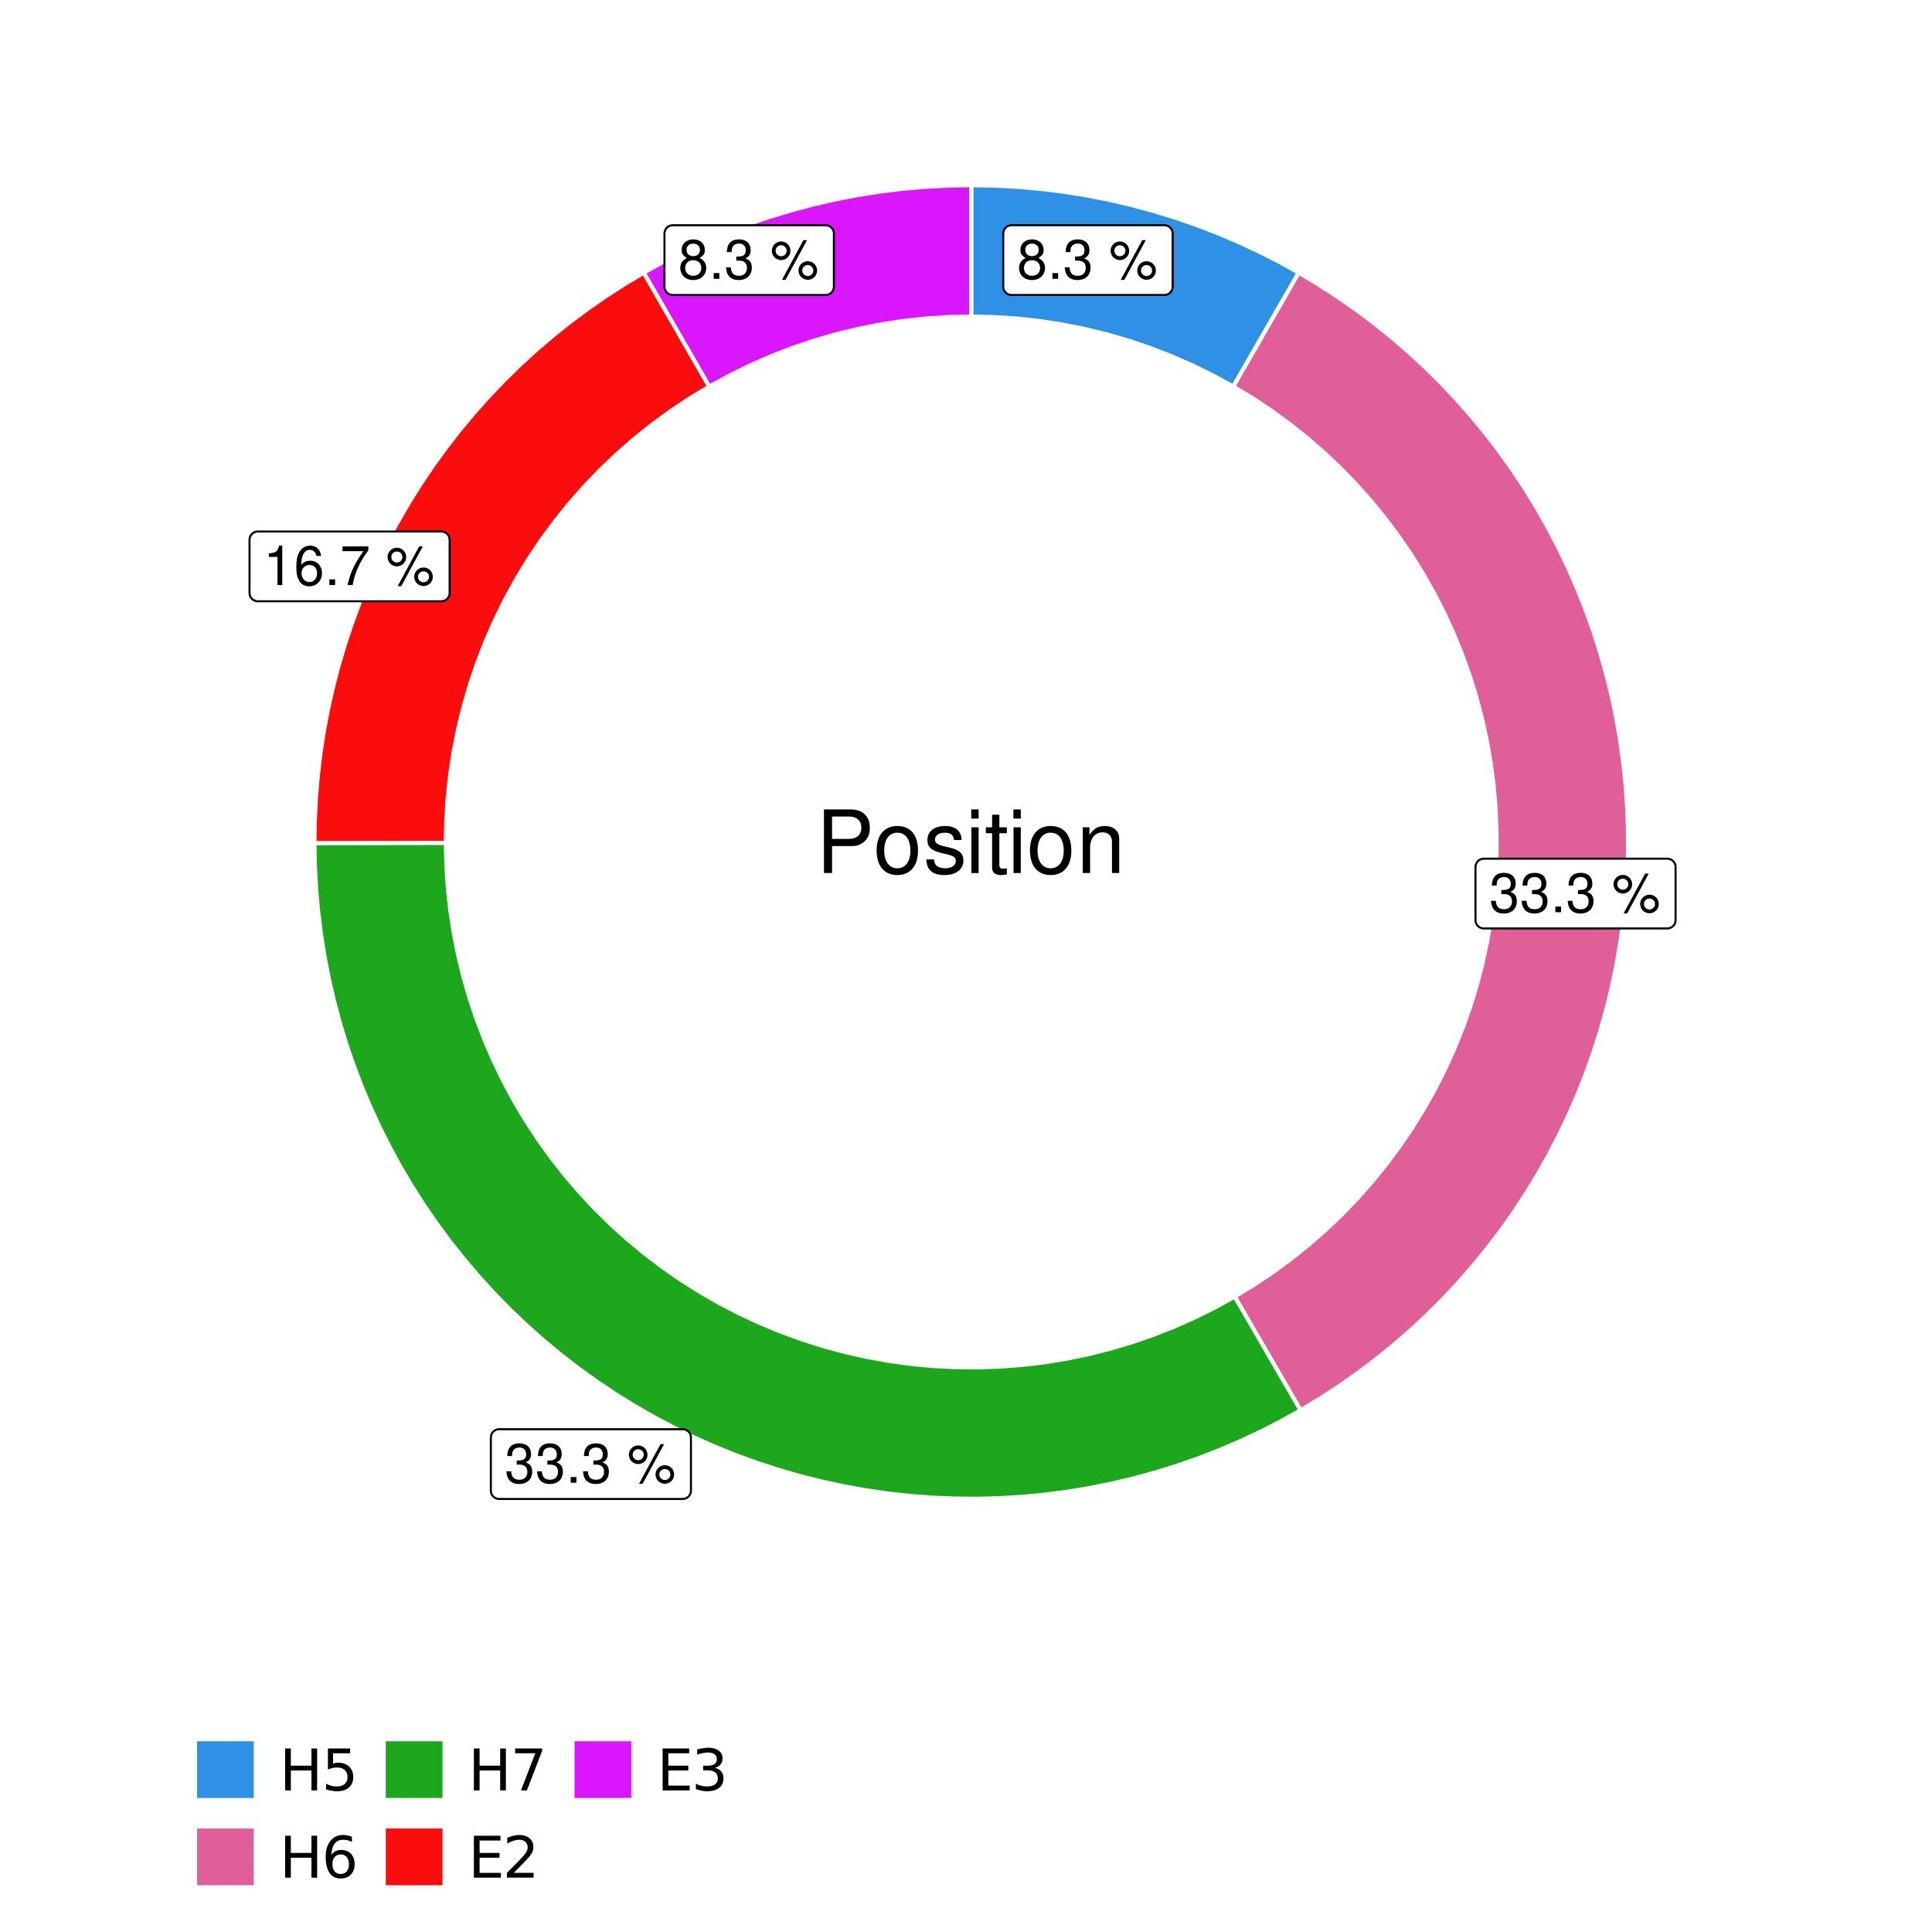 <?xml version="1.0" encoding="UTF-8"?>
<svg xmlns="http://www.w3.org/2000/svg" xmlns:xlink="http://www.w3.org/1999/xlink" width="504pt" height="504pt" viewBox="0 0 504 504" version="1.1">
<defs>
<g>
<symbol overflow="visible" id="glyph0-0">
<path style="stroke:none;" d=""/>
</symbol>
<symbol overflow="visible" id="glyph0-1">
<path style="stroke:none;" d="M 5.562 -5.422 C 6.609 -6.062 6.938 -6.562 6.938 -7.531 C 6.938 -9.156 5.703 -10.281 3.906 -10.281 C 2.141 -10.281 0.875 -9.156 0.875 -7.547 C 0.875 -6.562 1.203 -6.078 2.25 -5.422 C 1.094 -4.828 0.531 -4 0.531 -2.859 C 0.531 -0.984 1.906 0.328 3.906 0.328 C 5.906 0.328 7.297 -0.984 7.297 -2.859 C 7.297 -4 6.719 -4.828 5.562 -5.422 Z M 3.906 -9.172 C 4.984 -9.172 5.656 -8.531 5.656 -7.5 C 5.656 -6.547 4.969 -5.906 3.906 -5.906 C 2.844 -5.906 2.156 -6.547 2.156 -7.531 C 2.156 -8.531 2.844 -9.172 3.906 -9.172 Z M 3.906 -4.844 C 5.156 -4.844 6.016 -4.031 6.016 -2.828 C 6.016 -1.594 5.172 -0.781 3.875 -0.781 C 2.656 -0.781 1.812 -1.625 1.812 -2.812 C 1.812 -4.031 2.641 -4.844 3.906 -4.844 Z M 3.906 -4.844 "/>
</symbol>
<symbol overflow="visible" id="glyph0-2">
<path style="stroke:none;" d="M 2.719 -1.484 L 1.234 -1.484 L 1.234 0 L 2.719 0 Z M 2.719 -1.484 "/>
</symbol>
<symbol overflow="visible" id="glyph0-3">
<path style="stroke:none;" d="M 3.141 -4.734 L 3.828 -4.734 C 5.188 -4.734 5.922 -4.094 5.922 -2.859 C 5.922 -1.562 5.141 -0.781 3.844 -0.781 C 2.453 -0.781 1.797 -1.484 1.703 -2.984 L 0.453 -2.984 C 0.516 -2.156 0.656 -1.625 0.891 -1.172 C 1.422 -0.172 2.406 0.328 3.781 0.328 C 5.859 0.328 7.188 -0.922 7.188 -2.875 C 7.188 -4.188 6.703 -4.891 5.484 -5.312 C 6.422 -5.703 6.891 -6.406 6.891 -7.453 C 6.891 -9.219 5.75 -10.281 3.828 -10.281 C 1.797 -10.281 0.719 -9.141 0.672 -6.969 L 1.922 -6.969 C 1.938 -7.594 1.984 -7.953 2.141 -8.266 C 2.438 -8.844 3.062 -9.188 3.844 -9.188 C 4.953 -9.188 5.609 -8.516 5.609 -7.406 C 5.609 -6.688 5.359 -6.234 4.812 -6 C 4.469 -5.859 4.016 -5.797 3.141 -5.781 Z M 3.141 -4.734 "/>
</symbol>
<symbol overflow="visible" id="glyph0-4">
<path style="stroke:none;" d=""/>
</symbol>
<symbol overflow="visible" id="glyph0-5">
<path style="stroke:none;" d="M 2.828 -9.734 C 1.5 -9.734 0.406 -8.641 0.406 -7.312 C 0.406 -5.969 1.5 -4.875 2.844 -4.875 C 4.172 -4.875 5.266 -5.969 5.266 -7.281 C 5.266 -8.656 4.188 -9.734 2.828 -9.734 Z M 2.828 -8.75 C 3.641 -8.75 4.281 -8.109 4.281 -7.297 C 4.281 -6.516 3.625 -5.875 2.844 -5.875 C 2.047 -5.875 1.391 -6.516 1.391 -7.312 C 1.391 -8.109 2.031 -8.75 2.828 -8.75 Z M 8.656 -10.078 L 3.047 0.281 L 3.984 0.281 L 9.594 -10.078 Z M 9.781 -4.578 C 8.453 -4.578 7.359 -3.5 7.359 -2.156 C 7.359 -0.812 8.453 0.266 9.797 0.266 C 11.125 0.266 12.219 -0.812 12.219 -2.141 C 12.219 -3.5 11.141 -4.578 9.781 -4.578 Z M 9.781 -3.578 C 10.594 -3.578 11.234 -2.938 11.234 -2.141 C 11.234 -1.359 10.578 -0.719 9.797 -0.719 C 8.984 -0.719 8.344 -1.359 8.344 -2.156 C 8.344 -2.938 8.984 -3.578 9.781 -3.578 Z M 9.781 -3.578 "/>
</symbol>
<symbol overflow="visible" id="glyph0-6">
<path style="stroke:none;" d="M 3.688 -7.328 L 3.688 0 L 4.938 0 L 4.938 -10.281 L 4.109 -10.281 C 3.672 -8.703 3.391 -8.484 1.453 -8.234 L 1.453 -7.328 Z M 3.688 -7.328 "/>
</symbol>
<symbol overflow="visible" id="glyph0-7">
<path style="stroke:none;" d="M 7.078 -7.609 C 6.844 -9.281 5.766 -10.281 4.219 -10.281 C 3.109 -10.281 2.125 -9.734 1.516 -8.812 C 0.875 -7.812 0.609 -6.562 0.609 -4.688 C 0.609 -2.953 0.859 -1.859 1.469 -0.953 C 2 -0.109 2.891 0.328 4 0.328 C 5.922 0.328 7.297 -1.109 7.297 -3.109 C 7.297 -5 6.016 -6.344 4.203 -6.344 C 3.219 -6.344 2.438 -5.969 1.891 -5.219 C 1.906 -7.766 2.703 -9.172 4.141 -9.172 C 5.016 -9.172 5.625 -8.609 5.828 -7.609 Z M 4.047 -5.234 C 5.266 -5.234 6.016 -4.375 6.016 -3.016 C 6.016 -1.719 5.156 -0.781 4.016 -0.781 C 2.844 -0.781 1.969 -1.766 1.969 -3.078 C 1.969 -4.344 2.812 -5.234 4.047 -5.234 Z M 4.047 -5.234 "/>
</symbol>
<symbol overflow="visible" id="glyph0-8">
<path style="stroke:none;" d="M 7.391 -10.078 L 0.656 -10.078 L 0.656 -8.844 L 6.094 -8.844 C 3.703 -5.422 2.719 -3.312 1.969 0 L 3.297 0 C 3.859 -3.234 5.125 -6 7.391 -9.031 Z M 7.391 -10.078 "/>
</symbol>
<symbol overflow="visible" id="glyph1-0">
<path style="stroke:none;" d=""/>
</symbol>
<symbol overflow="visible" id="glyph1-1">
<path style="stroke:none;" d="M 4.188 -7.031 L 9.406 -7.031 C 10.703 -7.031 11.719 -7.422 12.609 -8.219 C 13.609 -9.125 14.047 -10.203 14.047 -11.719 C 14.047 -14.844 12.203 -16.594 8.922 -16.594 L 2.078 -16.594 L 2.078 0 L 4.188 0 Z M 4.188 -8.906 L 4.188 -14.734 L 8.609 -14.734 C 10.625 -14.734 11.844 -13.641 11.844 -11.812 C 11.844 -10 10.625 -8.906 8.609 -8.906 Z M 4.188 -8.906 "/>
</symbol>
<symbol overflow="visible" id="glyph1-2">
<path style="stroke:none;" d="M 6.188 -12.266 C 2.828 -12.266 0.812 -9.875 0.812 -5.875 C 0.812 -1.844 2.828 0.531 6.219 0.531 C 9.578 0.531 11.609 -1.859 11.609 -5.781 C 11.609 -9.922 9.656 -12.266 6.188 -12.266 Z M 6.219 -10.516 C 8.359 -10.516 9.625 -8.766 9.625 -5.812 C 9.625 -2.984 8.312 -1.234 6.219 -1.234 C 4.094 -1.234 2.797 -2.984 2.797 -5.875 C 2.797 -8.766 4.094 -10.516 6.219 -10.516 Z M 6.219 -10.516 "/>
</symbol>
<symbol overflow="visible" id="glyph1-3">
<path style="stroke:none;" d="M 9.969 -8.609 C 9.953 -10.953 8.406 -12.266 5.641 -12.266 C 2.875 -12.266 1.062 -10.844 1.062 -8.625 C 1.062 -6.766 2.031 -5.875 4.844 -5.188 L 6.625 -4.766 C 7.938 -4.438 8.469 -3.969 8.469 -3.125 C 8.469 -1.984 7.359 -1.234 5.688 -1.234 C 4.672 -1.234 3.797 -1.531 3.328 -2.031 C 3.031 -2.375 2.891 -2.703 2.781 -3.547 L 0.781 -3.547 C 0.859 -0.797 2.406 0.531 5.531 0.531 C 8.531 0.531 10.453 -0.953 10.453 -3.25 C 10.453 -5.031 9.453 -6.016 7.078 -6.578 L 5.266 -7.016 C 3.703 -7.375 3.047 -7.875 3.047 -8.719 C 3.047 -9.828 4.031 -10.516 5.578 -10.516 C 7.109 -10.516 7.922 -9.859 7.969 -8.609 Z M 9.969 -8.609 "/>
</symbol>
<symbol overflow="visible" id="glyph1-4">
<path style="stroke:none;" d="M 3.422 -11.922 L 1.531 -11.922 L 1.531 0 L 3.422 0 Z M 3.422 -16.594 L 1.5 -16.594 L 1.5 -14.203 L 3.422 -14.203 Z M 3.422 -16.594 "/>
</symbol>
<symbol overflow="visible" id="glyph1-5">
<path style="stroke:none;" d="M 5.781 -11.922 L 3.828 -11.922 L 3.828 -15.203 L 1.938 -15.203 L 1.938 -11.922 L 0.312 -11.922 L 0.312 -10.375 L 1.938 -10.375 L 1.938 -1.359 C 1.938 -0.141 2.75 0.531 4.234 0.531 C 4.734 0.531 5.141 0.484 5.781 0.359 L 5.781 -1.234 C 5.516 -1.156 5.266 -1.141 4.875 -1.141 C 4.047 -1.141 3.828 -1.359 3.828 -2.203 L 3.828 -10.375 L 5.781 -10.375 Z M 5.781 -11.922 "/>
</symbol>
<symbol overflow="visible" id="glyph1-6">
<path style="stroke:none;" d="M 1.594 -11.922 L 1.594 0 L 3.5 0 L 3.5 -6.578 C 3.5 -9.016 4.781 -10.609 6.734 -10.609 C 8.234 -10.609 9.203 -9.703 9.203 -8.266 L 9.203 0 L 11.094 0 L 11.094 -9.016 C 11.094 -11 9.609 -12.266 7.312 -12.266 C 5.531 -12.266 4.391 -11.594 3.344 -9.922 L 3.344 -11.922 Z M 1.594 -11.922 "/>
</symbol>
<symbol overflow="visible" id="glyph2-0">
<path style="stroke:none;" d="M 0.75 2.656 L 0.75 -10.578 L 8.25 -10.578 L 8.25 2.656 Z M 1.594 1.812 L 7.406 1.812 L 7.406 -9.734 L 1.594 -9.734 Z M 1.594 1.812 "/>
</symbol>
<symbol overflow="visible" id="glyph2-1">
<path style="stroke:none;" d="M 1.469 -10.938 L 2.953 -10.938 L 2.953 -6.453 L 8.328 -6.453 L 8.328 -10.938 L 9.812 -10.938 L 9.812 0 L 8.328 0 L 8.328 -5.203 L 2.953 -5.203 L 2.953 0 L 1.469 0 Z M 1.469 -10.938 "/>
</symbol>
<symbol overflow="visible" id="glyph2-2">
<path style="stroke:none;" d="M 1.625 -10.938 L 7.422 -10.938 L 7.422 -9.688 L 2.969 -9.688 L 2.969 -7.016 C 3.188 -7.086 3.398 -7.141 3.609 -7.172 C 3.828 -7.211 4.047 -7.234 4.266 -7.234 C 5.484 -7.234 6.445 -6.895 7.156 -6.219 C 7.875 -5.551 8.234 -4.648 8.234 -3.516 C 8.234 -2.336 7.863 -1.422 7.125 -0.766 C 6.395 -0.109 5.363 0.219 4.031 0.219 C 3.57 0.219 3.102 0.176 2.625 0.094 C 2.156 0.02 1.664 -0.094 1.156 -0.25 L 1.156 -1.75 C 1.594 -1.508 2.047 -1.328 2.516 -1.203 C 2.984 -1.086 3.477 -1.031 4 -1.031 C 4.852 -1.031 5.523 -1.25 6.016 -1.688 C 6.504 -2.133 6.75 -2.742 6.75 -3.516 C 6.75 -4.273 6.504 -4.875 6.016 -5.312 C 5.523 -5.758 4.852 -5.984 4 -5.984 C 3.602 -5.984 3.207 -5.938 2.812 -5.844 C 2.426 -5.758 2.031 -5.625 1.625 -5.438 Z M 1.625 -10.938 "/>
</symbol>
<symbol overflow="visible" id="glyph2-3">
<path style="stroke:none;" d="M 4.953 -6.062 C 4.285 -6.062 3.758 -5.832 3.375 -5.375 C 2.988 -4.914 2.797 -4.297 2.797 -3.516 C 2.797 -2.723 2.988 -2.098 3.375 -1.641 C 3.758 -1.18 4.285 -0.953 4.953 -0.953 C 5.617 -0.953 6.145 -1.18 6.531 -1.641 C 6.914 -2.098 7.109 -2.723 7.109 -3.516 C 7.109 -4.297 6.914 -4.914 6.531 -5.375 C 6.145 -5.832 5.617 -6.062 4.953 -6.062 Z M 7.891 -10.688 L 7.891 -9.344 C 7.516 -9.52 7.141 -9.656 6.766 -9.75 C 6.391 -9.844 6.016 -9.891 5.641 -9.891 C 4.66 -9.891 3.91 -9.555 3.391 -8.891 C 2.879 -8.234 2.586 -7.238 2.516 -5.906 C 2.805 -6.332 3.164 -6.66 3.594 -6.891 C 4.031 -7.117 4.516 -7.234 5.047 -7.234 C 6.141 -7.234 7.004 -6.898 7.641 -6.234 C 8.273 -5.566 8.594 -4.66 8.594 -3.516 C 8.594 -2.391 8.258 -1.484 7.594 -0.797 C 6.938 -0.117 6.055 0.219 4.953 0.219 C 3.68 0.219 2.711 -0.266 2.047 -1.234 C 1.379 -2.211 1.047 -3.617 1.047 -5.453 C 1.047 -7.18 1.457 -8.562 2.281 -9.594 C 3.102 -10.625 4.203 -11.141 5.578 -11.141 C 5.953 -11.141 6.328 -11.098 6.703 -11.016 C 7.078 -10.941 7.473 -10.832 7.891 -10.688 Z M 7.891 -10.688 "/>
</symbol>
<symbol overflow="visible" id="glyph2-4">
<path style="stroke:none;" d="M 1.234 -10.938 L 8.266 -10.938 L 8.266 -10.312 L 4.297 0 L 2.75 0 L 6.484 -9.688 L 1.234 -9.688 Z M 1.234 -10.938 "/>
</symbol>
<symbol overflow="visible" id="glyph2-5">
<path style="stroke:none;" d="M 1.469 -10.938 L 8.391 -10.938 L 8.391 -9.688 L 2.953 -9.688 L 2.953 -6.453 L 8.156 -6.453 L 8.156 -5.203 L 2.953 -5.203 L 2.953 -1.25 L 8.516 -1.25 L 8.516 0 L 1.469 0 Z M 1.469 -10.938 "/>
</symbol>
<symbol overflow="visible" id="glyph2-6">
<path style="stroke:none;" d="M 2.875 -1.25 L 8.047 -1.25 L 8.047 0 L 1.094 0 L 1.094 -1.25 C 1.656 -1.82 2.422 -2.598 3.391 -3.578 C 4.359 -4.555 4.969 -5.191 5.219 -5.484 C 5.695 -6.016 6.031 -6.461 6.219 -6.828 C 6.406 -7.203 6.5 -7.566 6.5 -7.922 C 6.5 -8.504 6.297 -8.977 5.891 -9.344 C 5.484 -9.707 4.953 -9.891 4.297 -9.891 C 3.828 -9.891 3.332 -9.805 2.812 -9.641 C 2.301 -9.484 1.754 -9.238 1.172 -8.906 L 1.172 -10.406 C 1.766 -10.645 2.32 -10.828 2.844 -10.953 C 3.363 -11.078 3.836 -11.141 4.266 -11.141 C 5.398 -11.141 6.301 -10.852 6.969 -10.281 C 7.645 -9.719 7.984 -8.961 7.984 -8.016 C 7.984 -7.566 7.898 -7.141 7.734 -6.734 C 7.566 -6.328 7.258 -5.852 6.812 -5.312 C 6.688 -5.164 6.297 -4.754 5.641 -4.078 C 4.992 -3.398 4.07 -2.457 2.875 -1.25 Z M 2.875 -1.25 "/>
</symbol>
<symbol overflow="visible" id="glyph2-7">
<path style="stroke:none;" d="M 6.094 -5.891 C 6.801 -5.742 7.352 -5.43 7.75 -4.953 C 8.145 -4.473 8.344 -3.879 8.344 -3.172 C 8.344 -2.098 7.969 -1.266 7.219 -0.672 C 6.477 -0.078 5.426 0.219 4.062 0.219 C 3.602 0.219 3.129 0.172 2.641 0.078 C 2.16 -0.016 1.66 -0.148 1.141 -0.328 L 1.141 -1.766 C 1.555 -1.523 2.004 -1.344 2.484 -1.219 C 2.973 -1.094 3.484 -1.031 4.016 -1.031 C 4.941 -1.031 5.648 -1.211 6.141 -1.578 C 6.629 -1.941 6.875 -2.473 6.875 -3.172 C 6.875 -3.816 6.645 -4.32 6.188 -4.688 C 5.738 -5.051 5.113 -5.234 4.312 -5.234 L 3.031 -5.234 L 3.031 -6.453 L 4.359 -6.453 C 5.086 -6.453 5.645 -6.598 6.031 -6.891 C 6.414 -7.18 6.609 -7.598 6.609 -8.141 C 6.609 -8.703 6.41 -9.133 6.016 -9.438 C 5.617 -9.738 5.051 -9.891 4.312 -9.891 C 3.906 -9.891 3.469 -9.844 3 -9.75 C 2.539 -9.664 2.031 -9.531 1.469 -9.344 L 1.469 -10.672 C 2.031 -10.828 2.555 -10.941 3.047 -11.016 C 3.535 -11.098 4 -11.141 4.438 -11.141 C 5.562 -11.141 6.453 -10.883 7.109 -10.375 C 7.766 -9.863 8.094 -9.172 8.094 -8.297 C 8.094 -7.691 7.914 -7.18 7.562 -6.766 C 7.219 -6.348 6.727 -6.055 6.094 -5.891 Z M 6.094 -5.891 "/>
</symbol>
</g>
<clipPath id="clip1">
  <path d="M 30.98 0 L 473.023 0 L 473.023 504 L 30.98 504 Z M 30.98 0 "/>
</clipPath>
<clipPath id="clip2">
  <path d="M 39.199 5.48 L 467.543 5.48 L 467.543 433.824 L 39.199 433.824 Z M 39.199 5.48 "/>
</clipPath>
</defs>
<g id="surface4">
<rect x="0" y="0" width="504" height="504" style="fill:rgb(100%,100%,100%);fill-opacity:1;stroke:none;"/>
<g clip-path="url(#clip1)" clip-rule="nonzero">
<path style="fill-rule:nonzero;fill:rgb(100%,100%,100%);fill-opacity:1;stroke-width:1.067;stroke-linecap:round;stroke-linejoin:round;stroke:rgb(100%,100%,100%);stroke-opacity:1;stroke-miterlimit:10;" d="M 30.98 504 L 473.023 504 L 473.023 0 L 30.98 0 Z M 30.98 504 "/>
</g>
<g clip-path="url(#clip2)" clip-rule="nonzero">
<path style=" stroke:none;fill-rule:nonzero;fill:rgb(100%,100%,100%);fill-opacity:1;" d="M 39.199 433.824 L 467.543 433.824 L 467.543 5.48 L 39.199 5.48 Z M 39.199 433.824 "/>
</g>
<path style="fill-rule:nonzero;fill:rgb(18.039%,56.863%,89.804%);fill-opacity:1;stroke-width:1.067;stroke-linecap:butt;stroke-linejoin:miter;stroke:rgb(100%,100%,100%);stroke-opacity:1;stroke-miterlimit:10;" d="M 321.719 100.836 L 325.137 94.898 L 328.555 88.957 L 331.969 83.016 L 338.805 71.133 L 333.586 68.25 L 328.27 65.551 L 322.863 63.039 L 317.371 60.715 L 311.801 58.586 L 306.164 56.648 L 300.457 54.91 L 294.699 53.371 L 288.887 52.035 L 283.035 50.902 L 277.145 49.973 L 271.227 49.246 L 265.285 48.73 L 259.332 48.418 L 253.371 48.312 L 253.371 82.582 L 259.332 82.711 L 265.281 83.102 L 271.207 83.746 L 277.102 84.652 L 282.949 85.812 L 288.742 87.223 L 294.469 88.887 L 300.117 90.797 L 305.676 92.953 L 311.137 95.348 L 316.488 97.977 Z M 321.719 100.836 "/>
<path style="fill-rule:nonzero;fill:rgb(88.235%,37.255%,60%);fill-opacity:1;stroke-width:1.067;stroke-linecap:butt;stroke-linejoin:miter;stroke:rgb(100%,100%,100%);stroke-opacity:1;stroke-miterlimit:10;" d="M 322.09 338.25 L 328.965 350.109 L 332.398 356.039 L 339.273 367.898 L 344.309 364.863 L 349.242 361.656 L 354.059 358.281 L 358.758 354.742 L 363.336 351.047 L 367.781 347.191 L 372.09 343.191 L 376.262 339.043 L 380.289 334.754 L 384.164 330.328 L 387.887 325.773 L 391.449 321.094 L 394.852 316.293 L 398.086 311.379 L 401.148 306.359 L 404.039 301.234 L 406.75 296.016 L 409.281 290.703 L 411.629 285.309 L 413.789 279.84 L 415.758 274.297 L 417.539 268.691 L 419.125 263.027 L 420.52 257.309 L 421.711 251.551 L 422.707 245.754 L 423.504 239.926 L 424.098 234.07 L 424.492 228.203 L 424.688 222.324 L 424.676 216.441 L 424.465 210.562 L 424.055 204.695 L 423.438 198.844 L 422.625 193.02 L 421.609 187.223 L 420.398 181.469 L 418.988 175.758 L 417.387 170.098 L 415.586 164.496 L 413.598 158.961 L 411.422 153.496 L 409.055 148.109 L 406.508 142.805 L 403.781 137.594 L 400.875 132.48 L 397.797 127.469 L 394.547 122.566 L 391.129 117.777 L 387.551 113.105 L 383.816 108.562 L 379.926 104.152 L 375.887 99.875 L 371.703 95.738 L 367.379 91.75 L 362.922 87.914 L 358.332 84.23 L 353.625 80.707 L 348.793 77.348 L 343.852 74.156 L 338.805 71.133 L 331.969 83.016 L 328.555 88.957 L 325.137 94.898 L 321.719 100.836 L 326.734 103.867 L 331.613 107.105 L 336.352 110.555 L 340.938 114.199 L 345.363 118.035 L 349.621 122.059 L 353.703 126.262 L 357.602 130.633 L 361.309 135.168 L 364.82 139.859 L 368.129 144.695 L 371.227 149.668 L 374.109 154.766 L 376.773 159.984 L 379.207 165.312 L 381.414 170.738 L 383.391 176.254 L 385.125 181.852 L 386.621 187.516 L 387.871 193.238 L 388.875 199.008 L 389.637 204.816 L 390.145 210.656 L 390.402 216.508 L 390.414 222.363 L 390.172 228.219 L 389.68 234.055 L 388.941 239.867 L 387.953 245.641 L 386.719 251.367 L 385.242 257.039 L 383.523 262.641 L 381.57 268.16 L 379.379 273.594 L 376.961 278.93 L 374.312 284.156 L 371.445 289.266 L 368.363 294.246 L 365.07 299.094 L 361.574 303.793 L 357.883 308.34 L 353.996 312.727 L 349.926 316.941 L 345.684 320.977 L 341.27 324.828 L 336.691 328.488 L 331.965 331.949 L 327.098 335.203 Z M 322.09 338.25 "/>
<path style="fill-rule:nonzero;fill:rgb(10.98%,65.49%,10.98%);fill-opacity:1;stroke-width:1.067;stroke-linecap:butt;stroke-linejoin:miter;stroke:rgb(100%,100%,100%);stroke-opacity:1;stroke-miterlimit:10;" d="M 116.301 219.867 L 109.445 219.879 L 102.594 219.887 L 95.738 219.898 L 88.887 219.91 L 82.031 219.922 L 82.145 225.801 L 82.453 231.676 L 82.969 237.535 L 83.684 243.375 L 84.598 249.188 L 85.711 254.961 L 87.02 260.695 L 88.527 266.383 L 90.23 272.016 L 92.125 277.582 L 94.207 283.086 L 96.477 288.512 L 98.934 293.855 L 101.574 299.113 L 104.391 304.277 L 107.383 309.344 L 110.547 314.301 L 113.883 319.148 L 117.379 323.879 L 121.035 328.484 L 124.852 332.961 L 128.816 337.309 L 132.93 341.516 L 137.184 345.578 L 141.574 349.492 L 146.098 353.25 L 150.746 356.855 L 155.516 360.297 L 160.402 363.574 L 165.398 366.68 L 170.496 369.613 L 175.691 372.371 L 180.98 374.945 L 186.355 377.34 L 191.809 379.547 L 197.332 381.566 L 202.926 383.395 L 208.574 385.031 L 214.277 386.469 L 220.027 387.715 L 225.816 388.758 L 231.637 389.605 L 237.484 390.25 L 243.352 390.695 L 249.227 390.938 L 255.109 390.98 L 260.988 390.82 L 266.863 390.457 L 272.719 389.895 L 278.551 389.129 L 284.352 388.164 L 290.117 387 L 295.844 385.641 L 301.516 384.086 L 307.133 382.336 L 312.684 380.395 L 318.168 378.266 L 323.574 375.945 L 328.898 373.445 L 334.133 370.762 L 339.273 367.898 L 332.398 356.039 L 328.965 350.109 L 322.09 338.25 L 316.961 341.078 L 311.715 343.684 L 306.359 346.062 L 300.91 348.211 L 295.375 350.125 L 289.762 351.801 L 284.082 353.238 L 278.344 354.426 L 272.562 355.371 L 266.746 356.066 L 260.906 356.516 L 255.051 356.711 L 249.191 356.656 L 243.34 356.355 L 237.508 355.801 L 231.707 355 L 225.941 353.949 L 220.23 352.656 L 214.578 351.117 L 208.996 349.34 L 203.492 347.324 L 198.082 345.078 L 192.773 342.602 L 187.574 339.898 L 182.5 336.977 L 177.551 333.844 L 172.738 330.496 L 168.078 326.953 L 163.57 323.207 L 159.227 319.277 L 155.055 315.164 L 151.062 310.875 L 147.258 306.422 L 143.648 301.809 L 140.238 297.043 L 137.035 292.141 L 134.043 287.102 L 131.27 281.941 L 128.723 276.668 L 126.398 271.289 L 124.309 265.816 L 122.453 260.258 L 120.836 254.629 L 119.465 248.934 L 118.336 243.184 L 117.453 237.395 L 116.82 231.57 L 116.434 225.723 Z M 116.301 219.867 "/>
<path style="fill-rule:nonzero;fill:rgb(98.431%,5.098%,5.098%);fill-opacity:1;stroke-width:1.067;stroke-linecap:butt;stroke-linejoin:miter;stroke:rgb(100%,100%,100%);stroke-opacity:1;stroke-miterlimit:10;" d="M 185.023 100.836 L 181.605 94.898 L 167.934 71.133 L 162.953 74.113 L 158.074 77.262 L 153.305 80.57 L 148.652 84.039 L 144.117 87.664 L 139.707 91.441 L 135.43 95.367 L 131.289 99.434 L 127.285 103.637 L 123.43 107.973 L 119.719 112.441 L 116.164 117.031 L 112.766 121.734 L 109.531 126.555 L 106.461 131.48 L 103.559 136.508 L 100.828 141.633 L 98.27 146.844 L 95.895 152.141 L 93.695 157.512 L 91.684 162.957 L 89.855 168.469 L 88.215 174.035 L 86.766 179.656 L 85.508 185.324 L 84.441 191.031 L 83.566 196.77 L 82.891 202.535 L 82.406 208.32 L 82.121 214.117 L 82.031 219.922 L 88.887 219.91 L 95.738 219.898 L 102.594 219.887 L 109.445 219.879 L 116.301 219.867 L 116.422 213.871 L 116.805 207.883 L 117.453 201.922 L 118.355 195.992 L 119.523 190.105 L 120.941 184.277 L 122.617 178.52 L 124.543 172.84 L 126.715 167.246 L 129.129 161.754 L 131.777 156.375 L 134.664 151.117 L 137.777 145.988 L 141.109 141 L 144.656 136.164 L 148.414 131.488 L 152.371 126.98 L 156.523 122.652 L 160.859 118.508 L 165.371 114.559 L 170.055 110.809 L 174.898 107.266 L 179.891 103.941 Z M 185.023 100.836 "/>
<path style="fill-rule:nonzero;fill:rgb(85.49%,8.627%,100%);fill-opacity:1;stroke-width:1.067;stroke-linecap:butt;stroke-linejoin:miter;stroke:rgb(100%,100%,100%);stroke-opacity:1;stroke-miterlimit:10;" d="M 253.371 82.582 L 253.371 48.312 L 247.41 48.418 L 241.453 48.73 L 235.516 49.246 L 229.594 49.973 L 223.707 50.902 L 217.852 52.035 L 212.043 53.371 L 206.281 54.91 L 200.578 56.648 L 194.938 58.586 L 189.367 60.715 L 183.879 63.039 L 178.469 65.551 L 173.152 68.25 L 167.934 71.133 L 181.605 94.898 L 185.023 100.836 L 190.254 97.977 L 195.605 95.348 L 201.066 92.953 L 206.625 90.797 L 212.273 88.887 L 217.996 87.223 L 223.789 85.812 L 229.637 84.652 L 235.531 83.746 L 241.461 83.102 L 247.41 82.711 Z M 253.371 82.582 "/>
<path style="fill-rule:nonzero;fill:rgb(100%,100%,100%);fill-opacity:1;stroke-width:0.533;stroke-linecap:round;stroke-linejoin:round;stroke:rgb(0%,0%,0%);stroke-opacity:1;stroke-miterlimit:10;" d="M 263.875 76.953 L 303.754 76.953 L 303.668 76.953 L 304.016 76.938 L 304.355 76.867 L 304.68 76.746 L 304.98 76.57 L 305.25 76.352 L 305.48 76.09 L 305.668 75.797 L 305.805 75.477 L 305.887 75.141 L 305.914 74.793 L 305.914 60.914 L 305.887 60.566 L 305.805 60.23 L 305.668 59.91 L 305.48 59.617 L 305.25 59.355 L 304.98 59.137 L 304.68 58.961 L 304.355 58.84 L 304.016 58.77 L 303.754 58.754 L 263.875 58.754 L 264.133 58.77 L 263.785 58.754 L 263.441 58.797 L 263.109 58.895 L 262.793 59.043 L 262.508 59.242 L 262.258 59.48 L 262.047 59.758 L 261.887 60.066 L 261.777 60.398 L 261.723 60.738 L 261.715 60.914 L 261.715 74.793 L 261.723 74.621 L 261.723 74.969 L 261.777 75.312 L 261.887 75.641 L 262.047 75.949 L 262.258 76.227 L 262.508 76.469 L 262.793 76.664 L 263.109 76.812 L 263.441 76.91 L 263.785 76.953 Z M 263.875 76.953 "/>
<g style="fill:rgb(0%,0%,0%);fill-opacity:1;">
  <use xlink:href="#glyph0-1" x="265.312" y="72.726"/>
  <use xlink:href="#glyph0-2" x="273.312" y="72.726"/>
  <use xlink:href="#glyph0-3" x="277.312" y="72.726"/>
  <use xlink:href="#glyph0-4" x="285.312" y="72.726"/>
  <use xlink:href="#glyph0-5" x="289.312" y="72.726"/>
</g>
<path style="fill-rule:nonzero;fill:rgb(100%,100%,100%);fill-opacity:1;stroke-width:0.533;stroke-linecap:round;stroke-linejoin:round;stroke:rgb(0%,0%,0%);stroke-opacity:1;stroke-miterlimit:10;" d="M 387.07 242.203 L 434.949 242.203 L 434.863 242.203 L 435.211 242.188 L 435.551 242.117 L 435.875 241.996 L 436.176 241.82 L 436.445 241.602 L 436.676 241.34 L 436.863 241.047 L 437 240.727 L 437.082 240.391 L 437.109 240.043 L 437.109 226.164 L 437.082 225.816 L 437 225.48 L 436.863 225.16 L 436.676 224.867 L 436.445 224.605 L 436.176 224.387 L 435.875 224.211 L 435.551 224.09 L 435.211 224.02 L 434.949 224.004 L 387.07 224.004 L 387.328 224.02 L 386.984 224.008 L 386.637 224.047 L 386.305 224.145 L 385.988 224.293 L 385.703 224.492 L 385.453 224.73 L 385.242 225.008 L 385.082 225.316 L 384.973 225.648 L 384.918 225.992 L 384.91 226.164 L 384.91 240.043 L 384.918 239.871 L 384.918 240.219 L 384.973 240.562 L 385.082 240.891 L 385.242 241.199 L 385.453 241.477 L 385.703 241.719 L 385.988 241.914 L 386.305 242.062 L 386.637 242.16 L 386.984 242.203 Z M 387.07 242.203 "/>
<g style="fill:rgb(0%,0%,0%);fill-opacity:1;">
  <use xlink:href="#glyph0-3" x="388.508" y="237.976"/>
  <use xlink:href="#glyph0-3" x="396.508" y="237.976"/>
  <use xlink:href="#glyph0-2" x="404.508" y="237.976"/>
  <use xlink:href="#glyph0-3" x="408.508" y="237.976"/>
  <use xlink:href="#glyph0-4" x="416.508" y="237.976"/>
  <use xlink:href="#glyph0-5" x="420.508" y="237.976"/>
</g>
<path style="fill-rule:nonzero;fill:rgb(100%,100%,100%);fill-opacity:1;stroke-width:0.533;stroke-linecap:round;stroke-linejoin:round;stroke:rgb(0%,0%,0%);stroke-opacity:1;stroke-miterlimit:10;" d="M 130.207 391.035 L 178.086 391.035 L 178 391.031 L 178.348 391.02 L 178.688 390.949 L 179.012 390.824 L 179.312 390.652 L 179.582 390.434 L 179.812 390.172 L 180 389.879 L 180.137 389.559 L 180.219 389.219 L 180.246 388.875 L 180.246 374.992 L 180.219 374.648 L 180.137 374.309 L 180 373.988 L 179.812 373.695 L 179.582 373.438 L 179.312 373.215 L 179.012 373.043 L 178.688 372.918 L 178.348 372.852 L 178.086 372.836 L 130.207 372.836 L 130.469 372.852 L 130.121 372.836 L 129.773 372.879 L 129.441 372.973 L 129.125 373.125 L 128.84 373.32 L 128.59 373.562 L 128.383 373.84 L 128.219 374.148 L 128.109 374.477 L 128.055 374.82 L 128.047 374.992 L 128.047 388.875 L 128.055 388.699 L 128.055 389.047 L 128.109 389.391 L 128.219 389.719 L 128.383 390.027 L 128.59 390.305 L 128.84 390.547 L 129.125 390.746 L 129.441 390.895 L 129.773 390.992 L 130.121 391.031 Z M 130.207 391.035 "/>
<g style="fill:rgb(0%,0%,0%);fill-opacity:1;">
  <use xlink:href="#glyph0-3" x="131.648" y="386.804"/>
  <use xlink:href="#glyph0-3" x="139.648" y="386.804"/>
  <use xlink:href="#glyph0-2" x="147.648" y="386.804"/>
  <use xlink:href="#glyph0-3" x="151.648" y="386.804"/>
  <use xlink:href="#glyph0-4" x="159.648" y="386.804"/>
  <use xlink:href="#glyph0-5" x="163.648" y="386.804"/>
</g>
<path style="fill-rule:nonzero;fill:rgb(100%,100%,100%);fill-opacity:1;stroke-width:0.533;stroke-linecap:round;stroke-linejoin:round;stroke:rgb(0%,0%,0%);stroke-opacity:1;stroke-miterlimit:10;" d="M 67.254 156.852 L 115.137 156.852 L 115.047 156.852 L 115.395 156.836 L 115.738 156.766 L 116.062 156.645 L 116.363 156.469 L 116.633 156.25 L 116.863 155.988 L 117.047 155.695 L 117.184 155.375 L 117.266 155.039 L 117.297 154.691 L 117.297 140.812 L 117.266 140.465 L 117.184 140.129 L 117.047 139.809 L 116.863 139.516 L 116.633 139.254 L 116.363 139.035 L 116.062 138.859 L 115.738 138.738 L 115.395 138.668 L 115.137 138.652 L 67.254 138.652 L 67.516 138.668 L 67.168 138.652 L 66.824 138.695 L 66.488 138.793 L 66.176 138.941 L 65.891 139.137 L 65.637 139.379 L 65.43 139.656 L 65.27 139.965 L 65.156 140.293 L 65.102 140.637 L 65.094 140.812 L 65.094 154.691 L 65.102 154.52 L 65.102 154.863 L 65.156 155.207 L 65.27 155.539 L 65.43 155.848 L 65.637 156.125 L 65.891 156.363 L 66.176 156.562 L 66.488 156.711 L 66.824 156.809 L 67.168 156.852 Z M 67.254 156.852 "/>
<g style="fill:rgb(0%,0%,0%);fill-opacity:1;">
  <use xlink:href="#glyph0-6" x="68.695" y="152.62"/>
  <use xlink:href="#glyph0-7" x="76.695" y="152.62"/>
  <use xlink:href="#glyph0-2" x="84.695" y="152.62"/>
  <use xlink:href="#glyph0-8" x="88.695" y="152.62"/>
  <use xlink:href="#glyph0-4" x="96.695" y="152.62"/>
  <use xlink:href="#glyph0-5" x="100.695" y="152.62"/>
</g>
<path style="fill-rule:nonzero;fill:rgb(100%,100%,100%);fill-opacity:1;stroke-width:0.533;stroke-linecap:round;stroke-linejoin:round;stroke:rgb(0%,0%,0%);stroke-opacity:1;stroke-miterlimit:10;" d="M 175.5 76.957 L 215.379 76.957 L 215.293 76.953 L 215.641 76.941 L 215.98 76.871 L 216.305 76.746 L 216.605 76.574 L 216.875 76.355 L 217.105 76.094 L 217.289 75.801 L 217.426 75.48 L 217.512 75.145 L 217.539 74.797 L 217.539 60.918 L 217.512 60.57 L 217.426 60.23 L 217.289 59.914 L 217.105 59.617 L 216.875 59.359 L 216.605 59.137 L 216.305 58.965 L 215.98 58.84 L 215.641 58.773 L 215.379 58.758 L 175.5 58.758 L 175.758 58.773 L 175.41 58.758 L 175.066 58.801 L 174.734 58.898 L 174.418 59.047 L 174.133 59.242 L 173.883 59.484 L 173.672 59.762 L 173.512 60.07 L 173.402 60.398 L 173.344 60.742 L 173.34 60.918 L 173.34 74.797 L 173.344 74.621 L 173.344 74.969 L 173.402 75.312 L 173.512 75.645 L 173.672 75.949 L 173.883 76.23 L 174.133 76.469 L 174.418 76.668 L 174.734 76.816 L 175.066 76.914 L 175.41 76.953 Z M 175.5 76.957 "/>
<g style="fill:rgb(0%,0%,0%);fill-opacity:1;">
  <use xlink:href="#glyph0-1" x="176.938" y="72.726"/>
  <use xlink:href="#glyph0-2" x="184.938" y="72.726"/>
  <use xlink:href="#glyph0-3" x="188.938" y="72.726"/>
  <use xlink:href="#glyph0-4" x="196.938" y="72.726"/>
  <use xlink:href="#glyph0-5" x="200.938" y="72.726"/>
</g>
<g style="fill:rgb(0%,0%,0%);fill-opacity:1;">
  <use xlink:href="#glyph1-1" x="212.871" y="227.746"/>
  <use xlink:href="#glyph1-2" x="227.871" y="227.746"/>
  <use xlink:href="#glyph1-3" x="240.871" y="227.746"/>
  <use xlink:href="#glyph1-4" x="251.871" y="227.746"/>
  <use xlink:href="#glyph1-5" x="256.871" y="227.746"/>
  <use xlink:href="#glyph1-4" x="262.871" y="227.746"/>
  <use xlink:href="#glyph1-2" x="267.871" y="227.746"/>
  <use xlink:href="#glyph1-6" x="280.871" y="227.746"/>
</g>
<path style=" stroke:none;fill-rule:nonzero;fill:rgb(100%,100%,100%);fill-opacity:1;" d="M 39.199 498.52 L 195.875 498.52 L 195.875 447.52 L 39.199 447.52 Z M 39.199 498.52 "/>
<path style=" stroke:none;fill-rule:nonzero;fill:rgb(100%,100%,100%);fill-opacity:1;" d="M 50.156 470.281 L 67.438 470.281 L 67.438 453 L 50.156 453 Z M 50.156 470.281 "/>
<path style="fill-rule:nonzero;fill:rgb(18.039%,56.863%,89.804%);fill-opacity:1;stroke-width:1.067;stroke-linecap:butt;stroke-linejoin:miter;stroke:rgb(100%,100%,100%);stroke-opacity:1;stroke-miterlimit:10;" d="M 50.867 469.574 L 66.73 469.574 L 66.73 453.711 L 50.867 453.711 Z M 50.867 469.574 "/>
<path style=" stroke:none;fill-rule:nonzero;fill:rgb(100%,100%,100%);fill-opacity:1;" d="M 50.156 493.043 L 67.438 493.043 L 67.438 475.762 L 50.156 475.762 Z M 50.156 493.043 "/>
<path style="fill-rule:nonzero;fill:rgb(88.235%,37.255%,60%);fill-opacity:1;stroke-width:1.067;stroke-linecap:butt;stroke-linejoin:miter;stroke:rgb(100%,100%,100%);stroke-opacity:1;stroke-miterlimit:10;" d="M 50.867 492.332 L 66.73 492.332 L 66.73 476.469 L 50.867 476.469 Z M 50.867 492.332 "/>
<path style=" stroke:none;fill-rule:nonzero;fill:rgb(100%,100%,100%);fill-opacity:1;" d="M 99.395 470.281 L 116.676 470.281 L 116.676 453 L 99.395 453 Z M 99.395 470.281 "/>
<path style="fill-rule:nonzero;fill:rgb(10.98%,65.49%,10.98%);fill-opacity:1;stroke-width:1.067;stroke-linecap:butt;stroke-linejoin:miter;stroke:rgb(100%,100%,100%);stroke-opacity:1;stroke-miterlimit:10;" d="M 100.105 469.574 L 115.969 469.574 L 115.969 453.711 L 100.105 453.711 Z M 100.105 469.574 "/>
<path style=" stroke:none;fill-rule:nonzero;fill:rgb(100%,100%,100%);fill-opacity:1;" d="M 99.395 493.043 L 116.676 493.043 L 116.676 475.762 L 99.395 475.762 Z M 99.395 493.043 "/>
<path style="fill-rule:nonzero;fill:rgb(98.431%,5.098%,5.098%);fill-opacity:1;stroke-width:1.067;stroke-linecap:butt;stroke-linejoin:miter;stroke:rgb(100%,100%,100%);stroke-opacity:1;stroke-miterlimit:10;" d="M 100.105 492.332 L 115.969 492.332 L 115.969 476.469 L 100.105 476.469 Z M 100.105 492.332 "/>
<path style=" stroke:none;fill-rule:nonzero;fill:rgb(100%,100%,100%);fill-opacity:1;" d="M 148.633 470.281 L 165.914 470.281 L 165.914 453 L 148.633 453 Z M 148.633 470.281 "/>
<path style="fill-rule:nonzero;fill:rgb(85.49%,8.627%,100%);fill-opacity:1;stroke-width:1.067;stroke-linecap:butt;stroke-linejoin:miter;stroke:rgb(100%,100%,100%);stroke-opacity:1;stroke-miterlimit:10;" d="M 149.344 469.574 L 165.207 469.574 L 165.207 453.711 L 149.344 453.711 Z M 149.344 469.574 "/>
<g style="fill:rgb(0%,0%,0%);fill-opacity:1;">
  <use xlink:href="#glyph2-1" x="72.918" y="467.064"/>
  <use xlink:href="#glyph2-2" x="83.918" y="467.064"/>
</g>
<g style="fill:rgb(0%,0%,0%);fill-opacity:1;">
  <use xlink:href="#glyph2-1" x="72.918" y="489.826"/>
  <use xlink:href="#glyph2-3" x="83.918" y="489.826"/>
</g>
<g style="fill:rgb(0%,0%,0%);fill-opacity:1;">
  <use xlink:href="#glyph2-1" x="122.156" y="467.064"/>
  <use xlink:href="#glyph2-4" x="133.156" y="467.064"/>
</g>
<g style="fill:rgb(0%,0%,0%);fill-opacity:1;">
  <use xlink:href="#glyph2-5" x="122.156" y="489.826"/>
  <use xlink:href="#glyph2-6" x="131.156" y="489.826"/>
</g>
<g style="fill:rgb(0%,0%,0%);fill-opacity:1;">
  <use xlink:href="#glyph2-5" x="171.395" y="467.064"/>
  <use xlink:href="#glyph2-7" x="180.395" y="467.064"/>
</g>
</g>
</svg>
